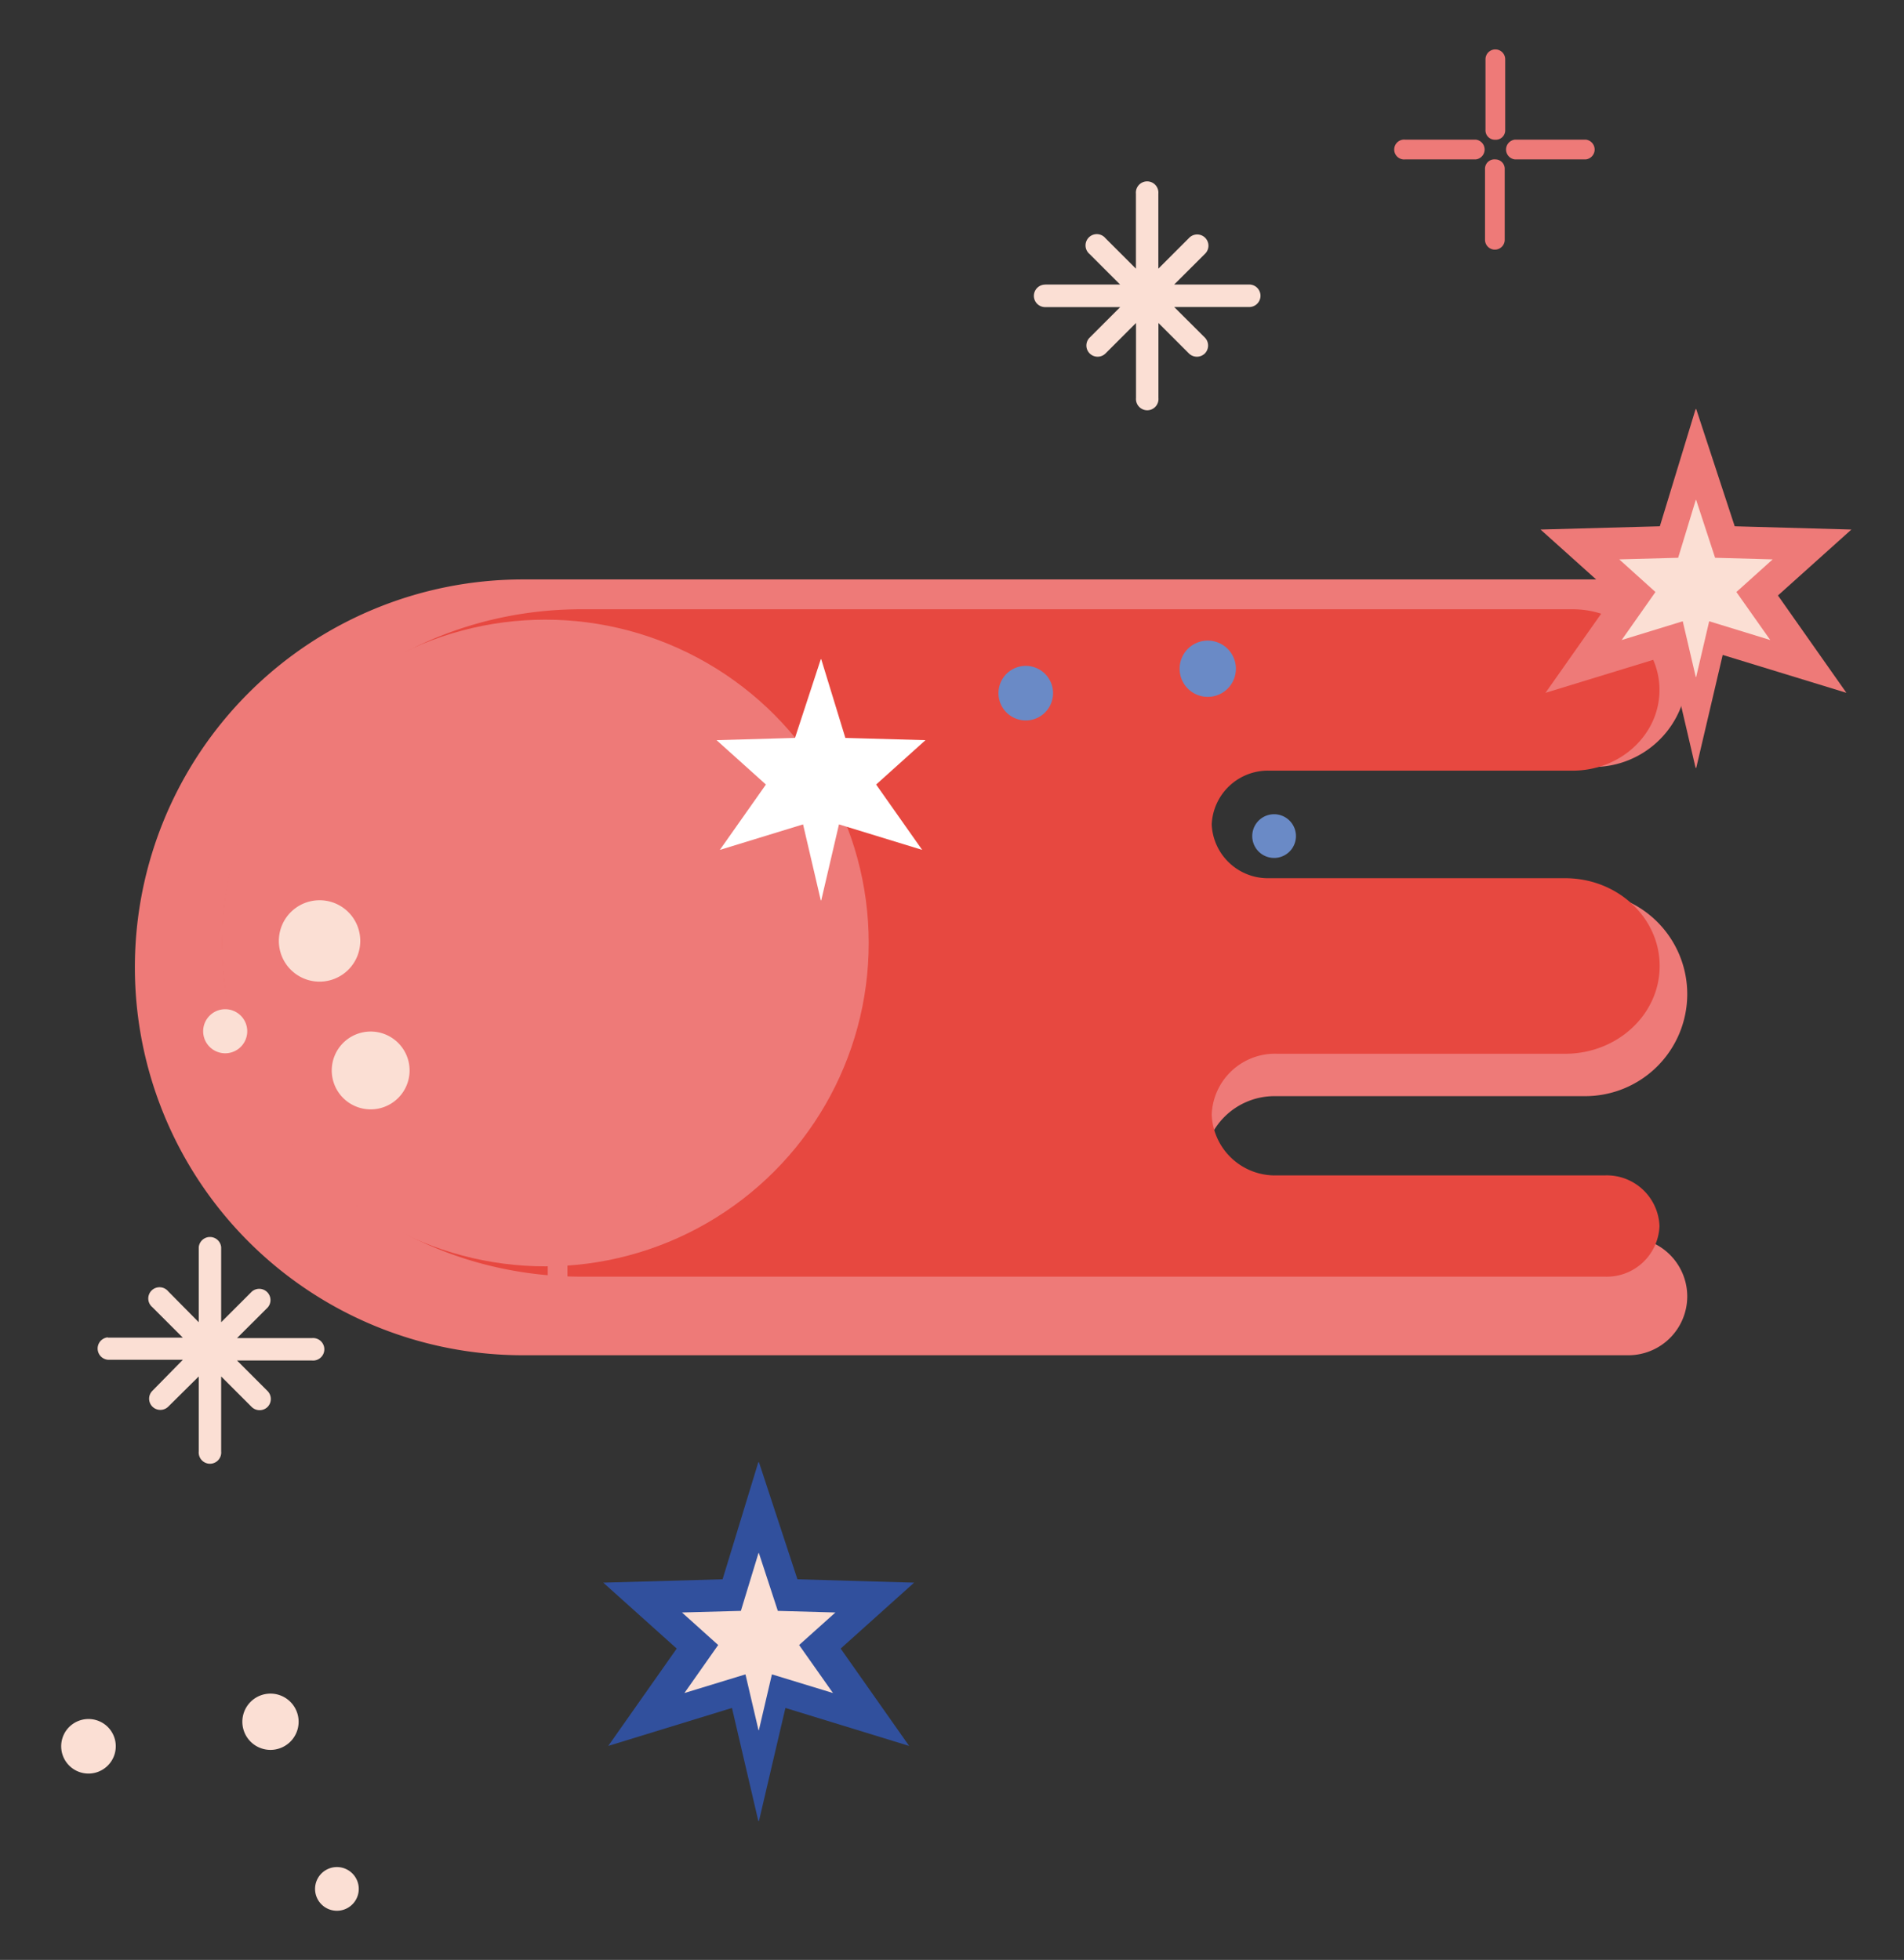 <?xml version="1.0" encoding="UTF-8"?> <svg xmlns="http://www.w3.org/2000/svg" viewBox="0 0 203 209"><rect x="0" y="0" width="203" height="209" fill="#333333" stroke="none"/> <defs> <style> .cls-1 { isolation: isolate; } .cls-2 { fill: #ee7a78; } .cls-3 { fill: #e74840; } .cls-4 { fill: #fbdfd4; } .cls-5 { fill: #fff; mix-blend-mode: overlay; } .cls-6 { fill: #6a8ac6; } .cls-7 { fill: #31509d; } </style> </defs> <g class="cls-1"> <g id="Слой_1" data-name="Слой 1"> <g> <g> <path class="cls-2" d="M128.34,124.43h0a7.54,7.54,0,0,1,7.54-7.54H169A10.88,10.88,0,0,0,179.89,106h0A10.88,10.88,0,0,0,169,95.13H135a6.67,6.67,0,0,1-6.66-6.67h0A6.67,6.67,0,0,1,135,81.79h34.89a10,10,0,0,0,10-10h0a10,10,0,0,0-10-10H55.74a41.36,41.36,0,0,0-41.36,41.36h0a41.37,41.37,0,0,0,41.36,41.37H173.61a6.28,6.28,0,0,0,6.28-6.27h0a6.28,6.28,0,0,0-6.28-6.28H135.88A7.54,7.54,0,0,1,128.34,124.43Z"></path> <path class="cls-3" d="M129.19,118.86h0a6.75,6.75,0,0,1,7-6.49h30.68c5.57,0,10.08-4.19,10.08-9.36h0c0-5.17-4.51-9.36-10.08-9.36H135.36a6,6,0,0,1-6.17-5.73h0a6,6,0,0,1,6.17-5.74h32.31c5.11,0,9.26-3.85,9.26-8.6h0c0-4.76-4.15-8.61-9.26-8.61H62c-21.15,0-38.3,15.93-38.3,35.59h0c0,19.65,17.15,35.58,38.3,35.58H171.12a5.62,5.62,0,0,0,5.81-5.4h0a5.62,5.62,0,0,0-5.81-5.4h-35A6.75,6.75,0,0,1,129.19,118.86Z"></path> <circle class="cls-2" cx="58.14" cy="100.56" r="34.48"></circle> <g> <path class="cls-4" d="M38.41,100.34A4.34,4.34,0,1,1,34.08,96,4.33,4.33,0,0,1,38.41,100.34Z"></path> <path class="cls-4" d="M43.67,114.12A4.15,4.15,0,1,1,39.52,110,4.15,4.15,0,0,1,43.67,114.12Z"></path> <path class="cls-4" d="M26.36,110A2.35,2.35,0,1,1,24,107.62,2.35,2.35,0,0,1,26.36,110Z"></path> </g> <polyline class="cls-5" points="87.56 70.3 90.13 78.69 98.67 78.93 93.41 83.66 98.32 90.63 89.45 87.91 87.56 96.01 87.51 96.01 85.62 87.91 76.75 90.63 81.66 83.66 76.4 78.93 84.76 78.69 87.51 70.3"></polyline> </g> <g> <g> <path class="cls-6" d="M126.37,69.51a3,3,0,1,0,4.26-.55A3,3,0,0,0,126.37,69.51Z"></path> <path class="cls-6" d="M107.06,72.14a2.91,2.91,0,1,0,4.09-.52A2.91,2.91,0,0,0,107.06,72.14Z"></path> <path class="cls-6" d="M134,87.73a2.33,2.33,0,1,0,3.26-.42A2.33,2.33,0,0,0,134,87.73Z"></path> </g> <path class="cls-4" d="M111.42,30.34h8l-3.25-3.25a1.2,1.2,0,1,1,1.69-1.69l3.25,3.25v-8a1.2,1.2,0,1,1,2.39,0v8l3.25-3.25a1.2,1.2,0,1,1,1.7,1.69l-3.26,3.25h8a1.2,1.2,0,0,1,0,2.4h-8L128.46,36a1.21,1.21,0,0,1,0,1.69,1.21,1.21,0,0,1-1.7,0l-3.25-3.25v8a1.2,1.2,0,1,1-2.39,0v-8l-3.25,3.25a1.2,1.2,0,0,1-1.69,0,1.19,1.19,0,0,1,0-1.69l3.25-3.25h-8a1.2,1.2,0,0,1,0-2.4Z"></path> <g> <path class="cls-2" d="M159.43,14.9a1,1,0,0,1-1.05-1.05V6.32a1.05,1.05,0,0,1,2.1,0v7.53A1,1,0,0,1,159.43,14.9Z"></path> <path class="cls-2" d="M159.43,17a1,1,0,0,1,1,1.05v7.52a1,1,0,0,1-2.1,0V18.05A1,1,0,0,1,159.43,17Z"></path> <path class="cls-2" d="M149.81,14.89h7.52a1.06,1.06,0,0,1,0,2.11h-7.52a1.06,1.06,0,1,1,0-2.11Z"></path> <path class="cls-2" d="M161.53,14.89h7.53a1.06,1.06,0,0,1,0,2.11h-7.53a1.06,1.06,0,0,1,0-2.11Z"></path> </g> <g> <polyline class="cls-2" points="180.78 43.63 176.97 56.12 164.25 56.47 172.08 63.5 164.78 73.88 177.97 69.84 180.78 81.88 180.85 81.88 183.67 69.84 196.86 73.88 189.56 63.5 197.39 56.47 184.95 56.12 180.85 43.63"></polyline> <polyline class="cls-4" points="180.8 53.31 178.92 59.48 172.64 59.65 176.5 63.13 172.9 68.25 179.41 66.25 180.8 72.2 180.84 72.2 182.23 66.25 188.74 68.25 185.13 63.13 189 59.65 182.86 59.48 180.84 53.31"></polyline> </g> </g> <g> <g> <path class="cls-4" d="M26.44,181.8a3,3,0,1,0,4.26-.55A3,3,0,0,0,26.44,181.8Z"></path> <path class="cls-4" d="M7.13,184.44a2.91,2.91,0,1,0,4.09-.52A2.92,2.92,0,0,0,7.13,184.44Z"></path> <path class="cls-4" d="M34.08,200a2.33,2.33,0,1,0,3.26-.42A2.33,2.33,0,0,0,34.08,200Z"></path> </g> <path class="cls-4" d="M11.49,142.64h8l-3.25-3.25a1.2,1.2,0,1,1,1.69-1.69L21.19,141v-8a1.2,1.2,0,0,1,2.39,0v8l3.25-3.25a1.2,1.2,0,0,1,1.7,1.69l-3.26,3.25h8a1.2,1.2,0,1,1,0,2.39h-8l3.26,3.26a1.21,1.21,0,0,1,0,1.69,1.21,1.21,0,0,1-1.7,0l-3.25-3.25v8a1.2,1.2,0,1,1-2.39,0v-8L17.94,150a1.2,1.2,0,0,1-1.69,0,1.19,1.19,0,0,1,0-1.69L19.5,145h-8a1.2,1.2,0,0,1,0-2.39Z"></path> <g> <path class="cls-2" d="M59.5,127.2a1.06,1.06,0,0,1-1-1.06v-7.52a1,1,0,1,1,2.1,0v7.52A1.06,1.06,0,0,1,59.5,127.2Z"></path> <path class="cls-2" d="M59.5,129.29a1,1,0,0,1,1,1.05v7.53a1,1,0,1,1-2.1,0v-7.53A1,1,0,0,1,59.5,129.29Z"></path> <path class="cls-2" d="M49.88,127.19H57.4a1.06,1.06,0,0,1,0,2.11H49.88a1.06,1.06,0,1,1,0-2.11Z"></path> <path class="cls-2" d="M61.6,127.19h7.53a1.06,1.06,0,0,1,0,2.11H61.6a1.06,1.06,0,0,1,0-2.11Z"></path> </g> <g> <polyline class="cls-7" points="80.85 155.93 77.04 168.41 64.32 168.77 72.15 175.8 64.85 186.18 78.04 182.13 80.85 194.18 80.92 194.18 83.74 182.13 96.93 186.18 89.63 175.8 97.46 168.77 85.02 168.41 80.92 155.93"></polyline> <polyline class="cls-4" points="80.87 165.61 78.99 171.78 72.71 171.95 76.57 175.42 72.97 180.54 79.48 178.55 80.87 184.5 80.91 184.5 82.3 178.55 88.81 180.54 85.2 175.42 89.07 171.95 82.93 171.78 80.91 165.61"></polyline> </g> </g> </g> </g> </g> </svg> 